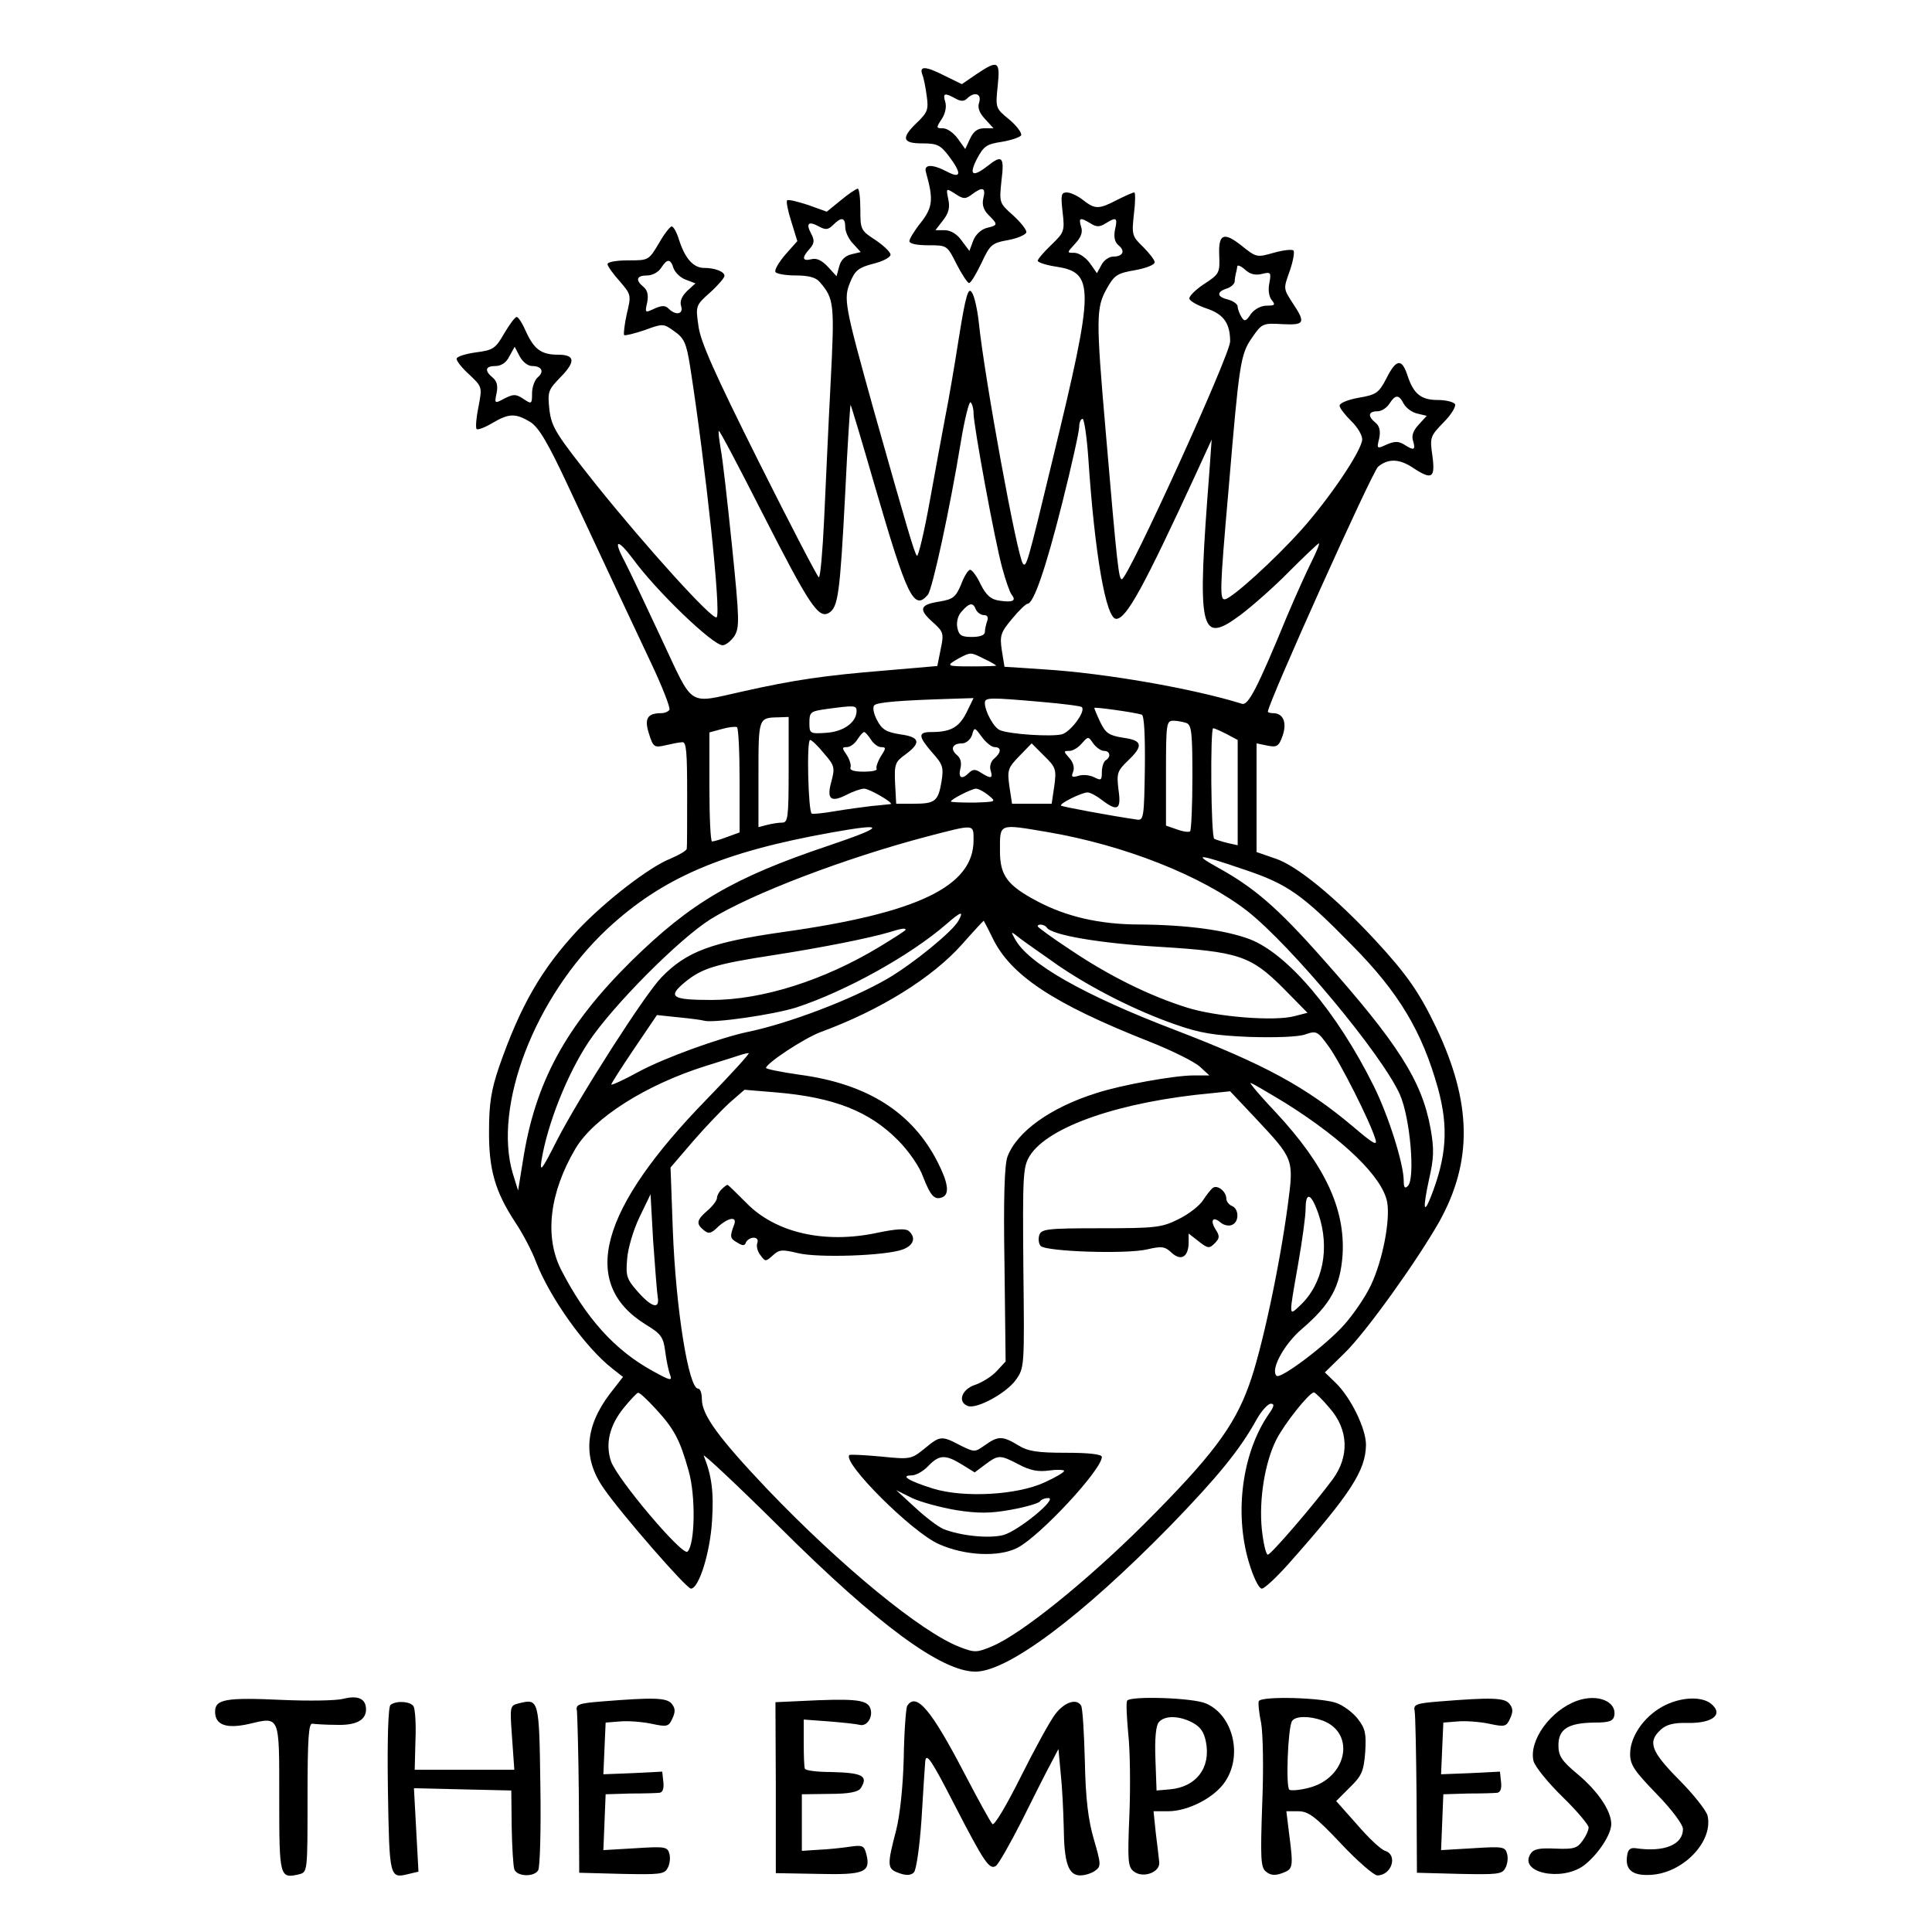 <?xml version="1.0" standalone="no"?>
<!DOCTYPE svg PUBLIC "-//W3C//DTD SVG 20010904//EN"
 "http://www.w3.org/TR/2001/REC-SVG-20010904/DTD/svg10.dtd">
<svg version="1.0" xmlns="http://www.w3.org/2000/svg"
 width="512pt" height="512pt" viewBox="0 0 512 512"
 preserveAspectRatio="xMidYMid meet">
<g transform="translate(0,512) scale(0.1,-0.1)"
fill="#000000" stroke="none">
<path d="M2587 4923 l-38 -26 -43 21 c-53 27 -70 28 -62 5 4 -9 9 -35 12 -58
5 -35 2 -43 -25 -69 -44 -42 -40 -56 13 -56 39 0 48 -4 70 -33 35 -46 34 -62
-4 -42 -40 21 -63 20 -56 -2 20 -71 18 -92 -13 -132 -17 -21 -31 -44 -31 -50
0 -7 20 -11 50 -11 50 0 50 0 75 -50 14 -27 29 -50 33 -50 5 0 19 24 33 53 23
49 27 53 72 61 26 5 47 15 47 21 0 7 -16 27 -36 45 -36 32 -36 33 -30 91 8 64
2 70 -37 39 -40 -31 -50 -24 -28 19 18 34 26 39 65 45 25 4 48 12 52 17 3 6
-11 25 -31 42 -37 30 -37 31 -31 89 7 67 1 70 -57 31z m-55 -64 c14 -8 23 -8
31 0 19 19 39 13 32 -10 -5 -14 0 -28 16 -45 l22 -24 -25 0 c-17 0 -28 -8 -37
-27 l-13 -28 -20 28 c-11 15 -28 27 -39 27 -18 0 -19 1 -3 25 9 14 13 32 9 45
-7 23 -2 25 27 9z m44 -254 c28 21 37 18 30 -10 -4 -17 0 -31 14 -45 25 -25
25 -27 -5 -34 -15 -4 -30 -18 -36 -34 l-10 -27 -21 28 c-12 17 -29 27 -45 27
l-24 0 20 26 c15 19 19 34 14 56 -6 30 -6 30 19 14 21 -14 27 -14 44 -1z"/>
<path d="M2228 4589 l-37 -30 -50 18 c-28 9 -52 15 -55 12 -3 -3 2 -28 11 -56
l16 -52 -32 -36 c-17 -20 -29 -40 -26 -46 4 -5 28 -9 54 -9 33 0 53 -5 63 -17
39 -45 40 -57 29 -272 -6 -113 -13 -275 -17 -358 -4 -84 -10 -153 -14 -153 -3
0 -75 138 -159 306 -116 232 -155 319 -160 360 -8 54 -7 55 31 89 21 19 38 39
38 44 0 11 -25 21 -54 21 -28 0 -50 24 -66 73 -6 20 -15 37 -20 37 -4 0 -20
-20 -34 -45 -27 -45 -27 -45 -81 -45 -30 0 -55 -4 -55 -10 0 -5 14 -25 32 -45
31 -36 31 -37 19 -87 -6 -28 -9 -53 -7 -56 3 -2 27 4 54 13 49 18 50 18 79 -3
26 -18 32 -31 42 -94 41 -263 83 -656 70 -664 -12 -7 -187 187 -318 350 -108
136 -119 153 -125 200 -5 48 -4 52 30 87 40 41 38 59 -7 59 -44 0 -63 14 -84
59 -10 23 -21 41 -26 41 -4 0 -19 -20 -33 -44 -23 -40 -29 -44 -76 -50 -27 -4
-50 -11 -50 -17 0 -6 15 -25 34 -42 34 -32 34 -33 24 -85 -6 -29 -8 -55 -5
-59 3 -3 22 4 42 16 44 26 61 26 100 3 23 -15 46 -53 102 -173 114 -244 157
-336 217 -463 31 -65 53 -122 50 -127 -3 -5 -13 -9 -22 -9 -37 0 -45 -15 -32
-55 11 -35 14 -37 44 -30 17 4 37 8 44 8 11 2 13 -27 13 -135 0 -76 0 -142 -1
-147 0 -5 -19 -16 -42 -26 -57 -22 -175 -114 -246 -189 -97 -104 -153 -201
-210 -365 -20 -59 -26 -96 -26 -166 -1 -104 16 -163 70 -245 20 -30 44 -76 54
-103 37 -96 131 -228 203 -284 l28 -22 -35 -45 c-66 -87 -72 -170 -17 -249 44
-65 220 -267 232 -267 21 0 51 95 56 180 5 76 -1 120 -22 172 -4 9 87 -76 202
-190 258 -257 428 -382 518 -382 86 0 282 147 516 386 125 129 185 202 229
282 13 23 30 42 38 42 10 0 9 -7 -6 -28 -70 -102 -91 -260 -53 -390 12 -41 27
-72 35 -72 7 0 39 30 72 67 164 185 203 246 204 314 0 43 -40 125 -80 164
l-29 28 52 51 c56 54 192 244 251 348 89 160 87 315 -8 515 -45 94 -78 141
-162 232 -104 112 -208 198 -265 216 l-49 17 0 144 0 144 29 -6 c25 -5 30 -2
40 26 12 35 2 60 -25 60 -8 0 -14 2 -14 4 0 22 276 635 292 649 26 22 56 22
93 -3 50 -33 59 -27 51 32 -7 49 -6 52 30 89 20 20 33 42 30 48 -4 6 -25 11
-46 11 -44 0 -64 16 -80 65 -15 46 -30 44 -56 -8 -20 -38 -26 -43 -73 -51 -28
-5 -51 -14 -51 -21 0 -6 14 -24 30 -40 17 -16 30 -38 30 -49 0 -28 -85 -155
-162 -241 -70 -78 -180 -178 -201 -183 -15 -3 -15 20 9 293 28 331 31 356 62
400 26 38 29 39 80 36 60 -3 63 3 27 57 -24 37 -24 37 -7 84 9 26 13 50 10 54
-4 4 -28 1 -53 -6 -45 -13 -46 -12 -86 20 -46 36 -60 30 -58 -25 2 -49 1 -51
-42 -79 -22 -15 -39 -32 -37 -38 3 -7 23 -18 47 -26 44 -15 61 -39 61 -87 0
-35 -271 -630 -287 -630 -8 0 -12 29 -43 394 -26 299 -25 326 3 376 20 36 28
41 75 49 28 5 52 14 52 21 0 6 -14 24 -31 41 -29 28 -30 32 -24 87 4 31 4 57
1 57 -4 0 -24 -9 -46 -20 -48 -25 -58 -25 -90 0 -14 11 -33 20 -43 20 -15 0
-16 -7 -11 -52 6 -51 4 -54 -30 -87 -20 -19 -36 -38 -36 -42 0 -4 20 -11 45
-15 107 -16 107 -48 -6 -514 -66 -274 -69 -284 -78 -274 -15 17 -102 493 -117
639 -4 36 -12 72 -19 81 -9 13 -16 -9 -34 -122 -12 -77 -28 -170 -36 -209 -7
-38 -26 -139 -41 -223 -15 -84 -31 -149 -34 -145 -7 8 -24 66 -115 388 -77
277 -80 293 -62 337 13 32 23 39 61 49 25 6 46 17 46 24 0 7 -18 24 -40 39
-39 25 -40 28 -40 81 0 30 -3 55 -7 55 -5 -1 -25 -14 -45 -31z m12 -71 c0 -12
9 -32 21 -44 l20 -22 -25 -6 c-17 -4 -28 -16 -32 -32 l-7 -26 -23 25 c-16 17
-30 24 -44 20 -24 -6 -26 4 -4 28 12 14 13 22 4 39 -15 28 -8 35 20 20 18 -10
25 -9 38 4 22 22 32 20 32 -6z m650 10 c16 -10 24 -10 40 0 29 18 32 15 25
-16 -4 -20 -1 -33 9 -42 19 -15 12 -30 -14 -30 -11 0 -25 -10 -31 -22 l-12
-22 -19 27 c-11 15 -29 27 -41 27 -20 0 -20 0 2 24 16 17 21 31 16 45 -7 24
-3 26 25 9z m-1105 -119 c4 -11 18 -25 32 -30 l26 -10 -22 -20 c-14 -14 -20
-27 -16 -40 7 -22 -14 -26 -33 -7 -9 9 -18 9 -38 0 -25 -12 -25 -11 -19 16 4
20 1 33 -10 42 -22 18 -18 30 10 30 14 0 30 9 37 20 16 25 25 25 33 -1z m1559
-15 c24 6 25 4 20 -24 -4 -18 -1 -36 6 -45 11 -13 8 -15 -13 -15 -15 0 -32 -9
-42 -22 -13 -20 -17 -21 -25 -8 -5 8 -10 21 -10 27 0 7 -11 15 -25 19 -30 7
-32 20 -5 29 11 3 21 12 22 18 0 7 2 17 3 22 2 6 3 14 4 19 0 5 10 1 21 -9 13
-12 27 -15 44 -11z m-1934 -244 c26 0 33 -15 15 -30 -8 -7 -15 -26 -15 -42 0
-29 -1 -30 -23 -15 -20 13 -26 13 -50 1 -26 -14 -27 -14 -21 14 4 19 1 32 -10
41 -23 19 -20 31 7 31 15 0 29 9 37 26 l14 25 13 -25 c8 -15 22 -26 33 -26z
m2310 -100 c6 -11 22 -23 36 -26 l25 -6 -21 -23 c-15 -16 -20 -30 -15 -44 7
-24 2 -26 -24 -9 -15 9 -25 9 -46 0 -26 -12 -27 -12 -20 16 4 20 1 33 -10 42
-21 17 -19 30 5 30 11 0 25 9 32 20 16 25 25 25 38 0z m-1140 -25 c0 -32 56
-337 76 -410 9 -33 20 -65 25 -71 13 -16 3 -21 -31 -16 -24 3 -36 14 -51 43
-10 22 -23 39 -28 39 -5 0 -16 -17 -24 -39 -14 -33 -21 -39 -56 -45 -53 -8
-58 -20 -20 -54 29 -26 31 -30 22 -72 l-9 -45 -139 -12 c-160 -13 -241 -25
-375 -55 -150 -33 -130 -46 -216 137 -41 88 -85 181 -99 208 -31 58 -19 61 23
5 62 -85 211 -228 237 -228 8 0 22 11 31 24 14 23 14 42 -6 238 -12 117 -25
233 -30 258 -4 25 -7 46 -5 48 2 2 53 -95 114 -215 126 -247 150 -284 178
-267 24 15 29 49 43 319 6 127 13 231 14 232 1 1 30 -96 65 -217 85 -292 103
-330 140 -286 12 15 58 226 87 403 10 61 22 109 26 107 4 -3 8 -16 8 -29z
m304 -117 c17 -257 47 -428 74 -428 27 0 72 82 214 390 l39 85 -6 -85 c-33
-425 -26 -460 82 -380 32 24 91 76 131 117 40 40 75 73 77 73 3 0 -6 -22 -19
-48 -13 -26 -42 -90 -64 -142 -80 -194 -104 -241 -121 -235 -128 40 -362 81
-523 91 l-106 7 -7 43 c-6 40 -3 48 27 84 18 22 37 40 41 40 16 0 48 92 92
267 25 99 45 190 45 202 0 11 4 21 9 21 4 0 11 -46 15 -102z m-298 -403 c4 -8
13 -15 21 -15 10 0 13 -6 9 -16 -3 -9 -6 -22 -6 -29 0 -8 -13 -13 -34 -13 -28
0 -35 4 -39 25 -3 15 2 33 12 43 20 23 30 24 37 5z m22 -131 c18 -8 32 -17 32
-18 0 -1 -29 -2 -65 -2 -68 0 -70 1 -33 22 31 16 30 16 66 -2z m-47 -143 c-20
-39 -42 -51 -93 -51 -36 0 -35 -11 3 -55 28 -31 30 -39 24 -77 -9 -52 -17 -58
-75 -58 l-45 0 -3 55 c-2 50 0 56 28 76 42 31 38 46 -15 53 -37 6 -48 13 -61
38 -9 17 -12 34 -7 39 8 8 70 13 201 17 l62 2 -19 -39z m198 29 c57 -5 106
-11 108 -14 11 -11 -30 -66 -53 -72 -27 -7 -138 0 -164 11 -16 6 -40 50 -40
72 0 15 11 15 149 3z m-489 -24 c0 -30 -34 -55 -80 -58 -44 -3 -45 -2 -45 27
0 28 3 30 45 36 74 10 80 10 80 -5z m756 -10 c6 -3 9 -52 8 -142 -2 -129 -3
-139 -21 -136 -69 10 -198 34 -201 37 -6 5 55 35 70 35 7 0 24 -9 38 -20 42
-32 52 -26 44 28 -5 43 -3 49 25 76 42 40 39 54 -13 61 -37 6 -46 12 -60 41
-9 19 -16 36 -16 38 0 3 109 -12 126 -18z m-936 -146 c0 -127 -2 -140 -17
-140 -10 0 -28 -3 -40 -6 l-23 -6 0 140 c0 150 0 150 53 151 l27 1 0 -140z
m1054 124 c14 -5 16 -27 16 -143 0 -76 -3 -140 -6 -144 -3 -3 -19 -1 -35 5
l-29 10 0 139 c0 130 1 139 19 139 11 0 26 -3 35 -6z m-1184 -153 l0 -137 -33
-12 c-18 -7 -36 -12 -40 -12 -4 0 -7 65 -7 145 l0 144 33 9 c17 5 35 7 40 5 4
-2 7 -66 7 -142z m676 89 c18 0 18 -14 -1 -30 -9 -7 -13 -21 -10 -31 7 -22 2
-24 -25 -7 -15 10 -22 10 -32 0 -19 -19 -29 -14 -23 11 4 15 1 28 -9 36 -19
16 -12 31 14 31 10 0 22 10 26 22 6 22 7 21 26 -5 11 -15 26 -27 34 -27z m614
35 l30 -16 0 -139 0 -140 -27 6 c-16 4 -31 9 -35 11 -9 5 -11 293 -3 293 4 0
19 -7 35 -15z m-942 -15 c7 -11 19 -20 27 -20 14 0 13 -3 -1 -25 -8 -13 -13
-28 -11 -32 3 -5 -12 -8 -34 -8 -26 0 -38 4 -35 11 2 6 -2 21 -10 33 -13 19
-13 21 0 21 9 0 21 9 28 20 7 11 15 20 18 20 3 0 11 -9 18 -20z m618 -30 c16
0 19 -16 4 -25 -5 -3 -10 -17 -10 -31 0 -22 -2 -23 -20 -14 -12 6 -30 8 -42 4
-17 -5 -20 -3 -14 11 4 11 0 25 -10 36 -16 18 -16 19 0 19 9 0 24 9 33 20 17
19 17 19 30 0 8 -11 21 -20 29 -20z m-742 -7 c28 -32 29 -38 19 -75 -13 -47
-1 -56 43 -33 16 8 36 15 44 15 14 0 81 -39 70 -41 -3 0 -25 -3 -50 -5 -25 -3
-69 -9 -99 -14 -29 -5 -56 -8 -60 -6 -9 6 -14 196 -4 195 4 0 21 -16 37 -36z
m610 -86 l-7 -47 -52 0 -53 0 -7 46 c-6 43 -4 49 26 80 l33 34 33 -33 c31 -30
33 -36 27 -80z m-174 -25 c21 -17 20 -17 -39 -19 -34 0 -61 1 -61 3 0 6 54 33
66 34 7 0 22 -8 34 -18z m-424 -133 c-253 -85 -365 -151 -523 -306 -174 -172
-255 -322 -287 -528 l-13 -80 -14 45 c-53 178 58 468 250 648 145 135 304 204
596 256 145 26 142 16 -9 -35z m384 14 c0 -122 -148 -193 -505 -243 -189 -27
-255 -51 -322 -120 -44 -45 -216 -314 -276 -430 -41 -81 -47 -89 -42 -55 16
97 68 228 125 314 65 97 239 272 323 325 108 67 356 162 577 220 124 32 120
33 120 -11z m196 22 c205 -35 409 -116 529 -209 116 -91 358 -381 405 -487 27
-61 41 -222 21 -242 -8 -8 -11 -4 -11 14 0 44 -40 172 -80 252 -97 195 -227
349 -328 388 -64 24 -165 38 -292 39 -106 0 -195 21 -272 62 -79 42 -98 68
-98 133 0 74 -5 72 126 50z m523 -100 c113 -38 152 -65 284 -200 124 -125 186
-229 228 -380 28 -103 23 -180 -20 -289 -19 -47 -20 -26 -4 48 13 57 14 80 4
136 -23 126 -86 225 -289 453 -117 132 -179 185 -273 237 -70 39 -56 38 70 -5z
m-759 -135 c-15 -28 -119 -113 -187 -153 -96 -56 -265 -120 -373 -142 -74 -16
-218 -68 -287 -105 -40 -22 -73 -37 -73 -34 0 3 27 45 60 94 l61 90 57 -6 c31
-3 62 -7 68 -9 24 -7 184 16 244 35 131 43 301 137 398 221 39 34 47 36 32 9z
m90 -45 c48 -100 162 -175 415 -275 61 -24 121 -54 135 -67 l25 -23 -42 0
c-50 0 -191 -25 -258 -47 -121 -38 -210 -102 -235 -168 -8 -21 -11 -110 -8
-287 l3 -256 -24 -26 c-13 -14 -39 -30 -57 -36 -36 -12 -47 -46 -19 -56 23 -9
102 34 127 69 23 32 23 36 20 297 -2 249 -1 267 17 297 49 78 241 144 483 166
l48 5 66 -70 c103 -110 103 -109 87 -230 -22 -166 -70 -389 -103 -479 -40
-111 -100 -190 -279 -369 -152 -151 -323 -289 -400 -322 -42 -18 -48 -18 -87
-3 -102 39 -315 214 -511 419 -128 135 -173 196 -173 238 0 15 -4 28 -10 28
-25 0 -59 210 -67 421 l-6 165 60 70 c33 38 77 84 98 103 l38 33 84 -7 c153
-13 247 -50 323 -127 28 -28 57 -70 66 -96 20 -51 30 -63 51 -55 20 8 16 38
-12 93 -67 132 -186 208 -367 232 -49 7 -88 15 -88 18 2 13 100 78 145 95 158
58 296 144 375 233 30 34 56 62 57 62 0 0 11 -20 23 -45z m144 27 c12 -20 142
-42 296 -51 211 -13 244 -23 330 -109 l65 -66 -35 -9 c-53 -14 -206 -2 -285
23 -99 31 -206 84 -307 152 -49 32 -88 61 -88 63 0 8 19 5 24 -3z m-374 -6 c0
-2 -31 -22 -69 -45 -147 -89 -311 -141 -445 -141 -106 0 -118 8 -71 47 45 37
80 48 236 72 129 20 253 45 304 60 35 11 45 12 45 7z m405 -95 c88 -60 206
-120 310 -156 65 -23 103 -29 197 -33 70 -2 130 0 148 7 29 10 32 8 61 -32 30
-41 110 -199 124 -246 6 -19 -6 -12 -60 34 -125 105 -233 164 -470 255 -241
92 -392 177 -426 243 -11 20 -11 20 17 -2 16 -12 61 -43 99 -70z m-931 -353
c-286 -293 -339 -489 -163 -598 41 -25 47 -33 52 -72 3 -24 9 -52 13 -62 6
-16 0 -15 -45 10 -101 55 -178 140 -245 271 -43 87 -30 202 39 319 48 81 186
169 345 219 47 15 90 28 95 30 6 2 14 4 19 4 5 1 -45 -54 -110 -121z m1534
-12 c154 -97 255 -195 268 -261 9 -48 -12 -156 -43 -221 -14 -30 -46 -77 -71
-105 -48 -54 -169 -145 -179 -135 -17 16 20 84 67 124 77 66 102 113 108 197
7 121 -46 236 -176 376 -41 43 -71 79 -68 79 4 0 46 -25 94 -54z m-1665 -513
c6 -34 -16 -28 -53 14 -29 33 -32 41 -28 87 2 28 17 78 33 111 l29 60 7 -125
c5 -69 10 -135 12 -147z m1751 220 c31 -91 12 -186 -49 -243 -30 -28 -30 -33
-5 109 11 62 20 129 20 147 0 48 15 42 34 -13z m-1756 -517 c49 -53 64 -82 87
-164 19 -66 17 -194 -3 -214 -13 -13 -187 193 -203 240 -15 46 -4 94 34 141
18 22 35 40 38 40 4 1 25 -19 47 -43z m1786 2 c50 -57 52 -128 8 -188 -51 -69
-164 -200 -172 -200 -5 0 -12 30 -16 67 -8 79 8 177 38 237 21 42 87 125 100
126 3 0 23 -19 42 -42z"/>
<path d="M1912 1968 c-7 -7 -12 -17 -12 -23 0 -6 -11 -21 -25 -33 -29 -25 -31
-35 -10 -52 13 -11 20 -9 38 9 29 26 52 28 42 4 -11 -30 -11 -35 9 -46 14 -9
20 -9 23 1 3 6 12 12 20 12 9 0 13 -6 10 -14 -3 -8 0 -22 8 -32 13 -18 14 -18
33 -1 17 16 25 16 67 6 53 -13 234 -7 278 10 29 11 35 32 15 49 -9 7 -35 5
-83 -5 -140 -30 -270 0 -347 79 -26 26 -48 48 -50 48 -2 0 -9 -5 -16 -12z"/>
<path d="M3214 1972 c-5 -4 -17 -19 -26 -33 -9 -14 -38 -37 -65 -50 -44 -22
-60 -24 -206 -24 -144 0 -158 -2 -163 -19 -3 -10 -1 -23 4 -28 15 -15 228 -22
282 -9 39 9 47 8 65 -9 25 -23 45 -11 45 28 l0 23 27 -21 c24 -19 28 -19 42
-5 13 13 14 19 3 36 -16 25 -8 37 13 19 8 -7 22 -10 30 -6 19 7 19 42 0 50 -8
3 -15 12 -15 19 0 19 -23 38 -36 29z"/>
<path d="M2450 1281 c-35 -28 -37 -29 -115 -21 -44 4 -82 6 -84 4 -20 -19 166
-205 237 -236 69 -31 159 -35 208 -10 59 30 224 207 224 241 0 7 -33 11 -95
11 -77 0 -101 4 -127 20 -41 25 -53 25 -88 0 -27 -19 -27 -19 -66 0 -49 26
-53 25 -94 -9z m99 -42 l34 -21 28 21 c35 26 39 26 89 0 30 -16 52 -20 80 -16
22 3 40 2 40 -1 0 -4 -24 -18 -53 -31 -72 -33 -212 -41 -294 -16 -64 20 -89
35 -57 35 11 0 31 11 44 25 29 30 45 31 89 4z m-15 -121 c58 -9 90 -9 145 1
39 7 73 17 77 22 3 5 13 9 22 9 27 0 -79 -87 -119 -98 -38 -10 -114 -2 -159
16 -14 6 -47 31 -75 57 l-50 46 42 -21 c24 -11 76 -25 117 -32z"/>
<path d="M910 618 c-19 -5 -92 -6 -161 -3 -150 7 -179 2 -179 -31 0 -35 29
-46 88 -33 85 20 82 26 82 -196 0 -211 1 -214 53 -202 22 6 22 7 22 204 0 158
3 197 13 195 7 -1 35 -3 62 -3 53 -2 80 12 80 41 0 28 -21 38 -60 28z"/>
<path d="M1595 611 c-63 -5 -70 -8 -66 -26 1 -11 4 -112 5 -224 l1 -204 113
-3 c99 -2 113 -1 121 15 6 10 8 27 5 38 -5 19 -11 20 -90 15 l-85 -5 3 74 3
74 65 2 c36 0 71 1 78 2 8 1 12 11 10 28 l-3 28 -78 -4 -78 -3 3 69 3 68 38 3
c21 2 59 -1 83 -6 42 -9 46 -8 56 14 8 17 8 27 -2 39 -13 16 -48 17 -185 6z"/>
<path d="M2120 612 l-65 -3 1 -226 0 -227 112 -2 c122 -3 140 4 128 52 -6 23
-10 25 -44 20 -20 -3 -57 -7 -82 -8 l-45 -3 0 75 0 75 73 1 c52 0 76 5 83 15
21 33 5 41 -80 43 -36 0 -67 4 -68 9 -2 4 -3 35 -3 68 l0 62 68 -5 c37 -3 73
-7 80 -9 22 -6 39 27 26 49 -12 18 -46 21 -184 14z"/>
<path d="M2987 613 c-3 -5 -1 -44 3 -88 5 -44 6 -141 3 -215 -5 -120 -4 -137
11 -149 24 -20 72 -3 68 25 -1 10 -5 45 -9 76 l-6 58 39 0 c53 0 124 37 151
79 47 70 20 177 -52 207 -36 15 -200 20 -208 7z m173 -58 c21 -11 31 -25 36
-52 13 -68 -26 -119 -96 -125 l-35 -3 -3 83 c-2 53 1 89 9 98 15 18 53 18 89
-1z"/>
<path d="M3336 612 c-2 -4 0 -30 6 -57 5 -29 7 -119 3 -216 -5 -145 -4 -168
10 -179 12 -10 24 -11 43 -4 29 11 30 14 18 107 l-7 57 31 0 c27 0 45 -13 113
-85 44 -47 88 -85 97 -85 38 0 55 54 21 65 -11 3 -44 34 -74 69 l-56 63 36 36
c32 31 37 43 41 94 3 49 0 62 -19 87 -12 16 -37 35 -55 42 -35 15 -199 20
-208 6z m170 -52 c88 -34 63 -153 -38 -178 -23 -6 -46 -8 -51 -5 -10 6 -4 164
7 182 9 14 47 14 82 1z"/>
<path d="M3815 611 c-63 -5 -70 -8 -66 -26 2 -11 4 -112 5 -224 l1 -204 113
-3 c99 -2 113 -1 121 15 6 10 8 27 5 38 -5 19 -11 20 -90 15 l-85 -5 3 74 3
74 65 2 c36 0 71 1 78 2 8 1 12 11 10 28 l-3 28 -78 -4 -78 -3 3 69 3 68 38 3
c21 2 59 -1 83 -6 42 -9 46 -8 56 14 8 17 8 27 -2 39 -13 16 -48 17 -185 6z"/>
<path d="M4180 613 c-71 -25 -129 -106 -116 -160 4 -15 39 -58 77 -95 38 -37
69 -74 69 -81 0 -7 -7 -23 -16 -35 -14 -20 -23 -23 -72 -21 -43 2 -58 -1 -66
-14 -32 -50 82 -74 141 -31 37 28 73 82 73 110 0 35 -35 87 -90 133 -42 35
-50 48 -50 76 0 43 26 59 95 60 40 0 50 4 53 18 7 38 -44 59 -98 40z"/>
<path d="M4405 597 c-50 -28 -85 -80 -85 -125 0 -29 11 -45 70 -106 40 -41 70
-81 70 -93 0 -42 -50 -62 -125 -51 -14 2 -21 -3 -23 -20 -6 -39 16 -55 70 -50
84 9 159 91 143 157 -4 14 -38 57 -76 95 -74 75 -83 100 -48 132 15 14 35 19
72 18 68 -1 96 24 60 52 -27 20 -83 16 -128 -9z"/>
<path d="M1035 602 c-6 -4 -9 -87 -7 -225 4 -235 4 -236 56 -223 l25 6 -6 110
-6 111 129 -3 129 -3 1 -96 c1 -53 4 -104 7 -113 7 -19 51 -21 63 -3 5 6 8
108 6 225 -3 230 -4 231 -57 218 -24 -6 -24 -7 -18 -91 l6 -85 -132 0 -132 0
2 78 c2 43 -1 83 -5 90 -8 13 -45 16 -61 4z"/>
<path d="M2404 599 c-3 -6 -8 -68 -9 -138 -2 -77 -10 -151 -20 -191 -25 -95
-24 -103 8 -114 19 -7 31 -6 39 2 6 6 15 66 20 139 4 71 9 141 10 156 3 23 17
2 77 -115 79 -153 93 -174 110 -163 6 3 37 57 68 118 31 62 65 130 77 152 l21
40 6 -65 c4 -36 7 -100 8 -142 1 -95 12 -128 44 -128 13 0 31 6 40 13 15 11
15 17 -4 82 -15 51 -22 107 -24 207 -2 76 -6 142 -10 148 -12 20 -44 9 -68
-22 -14 -18 -55 -93 -92 -167 -38 -76 -70 -130 -75 -125 -5 5 -38 65 -74 134
-88 169 -128 217 -152 179z"/>
</g>
</svg>
